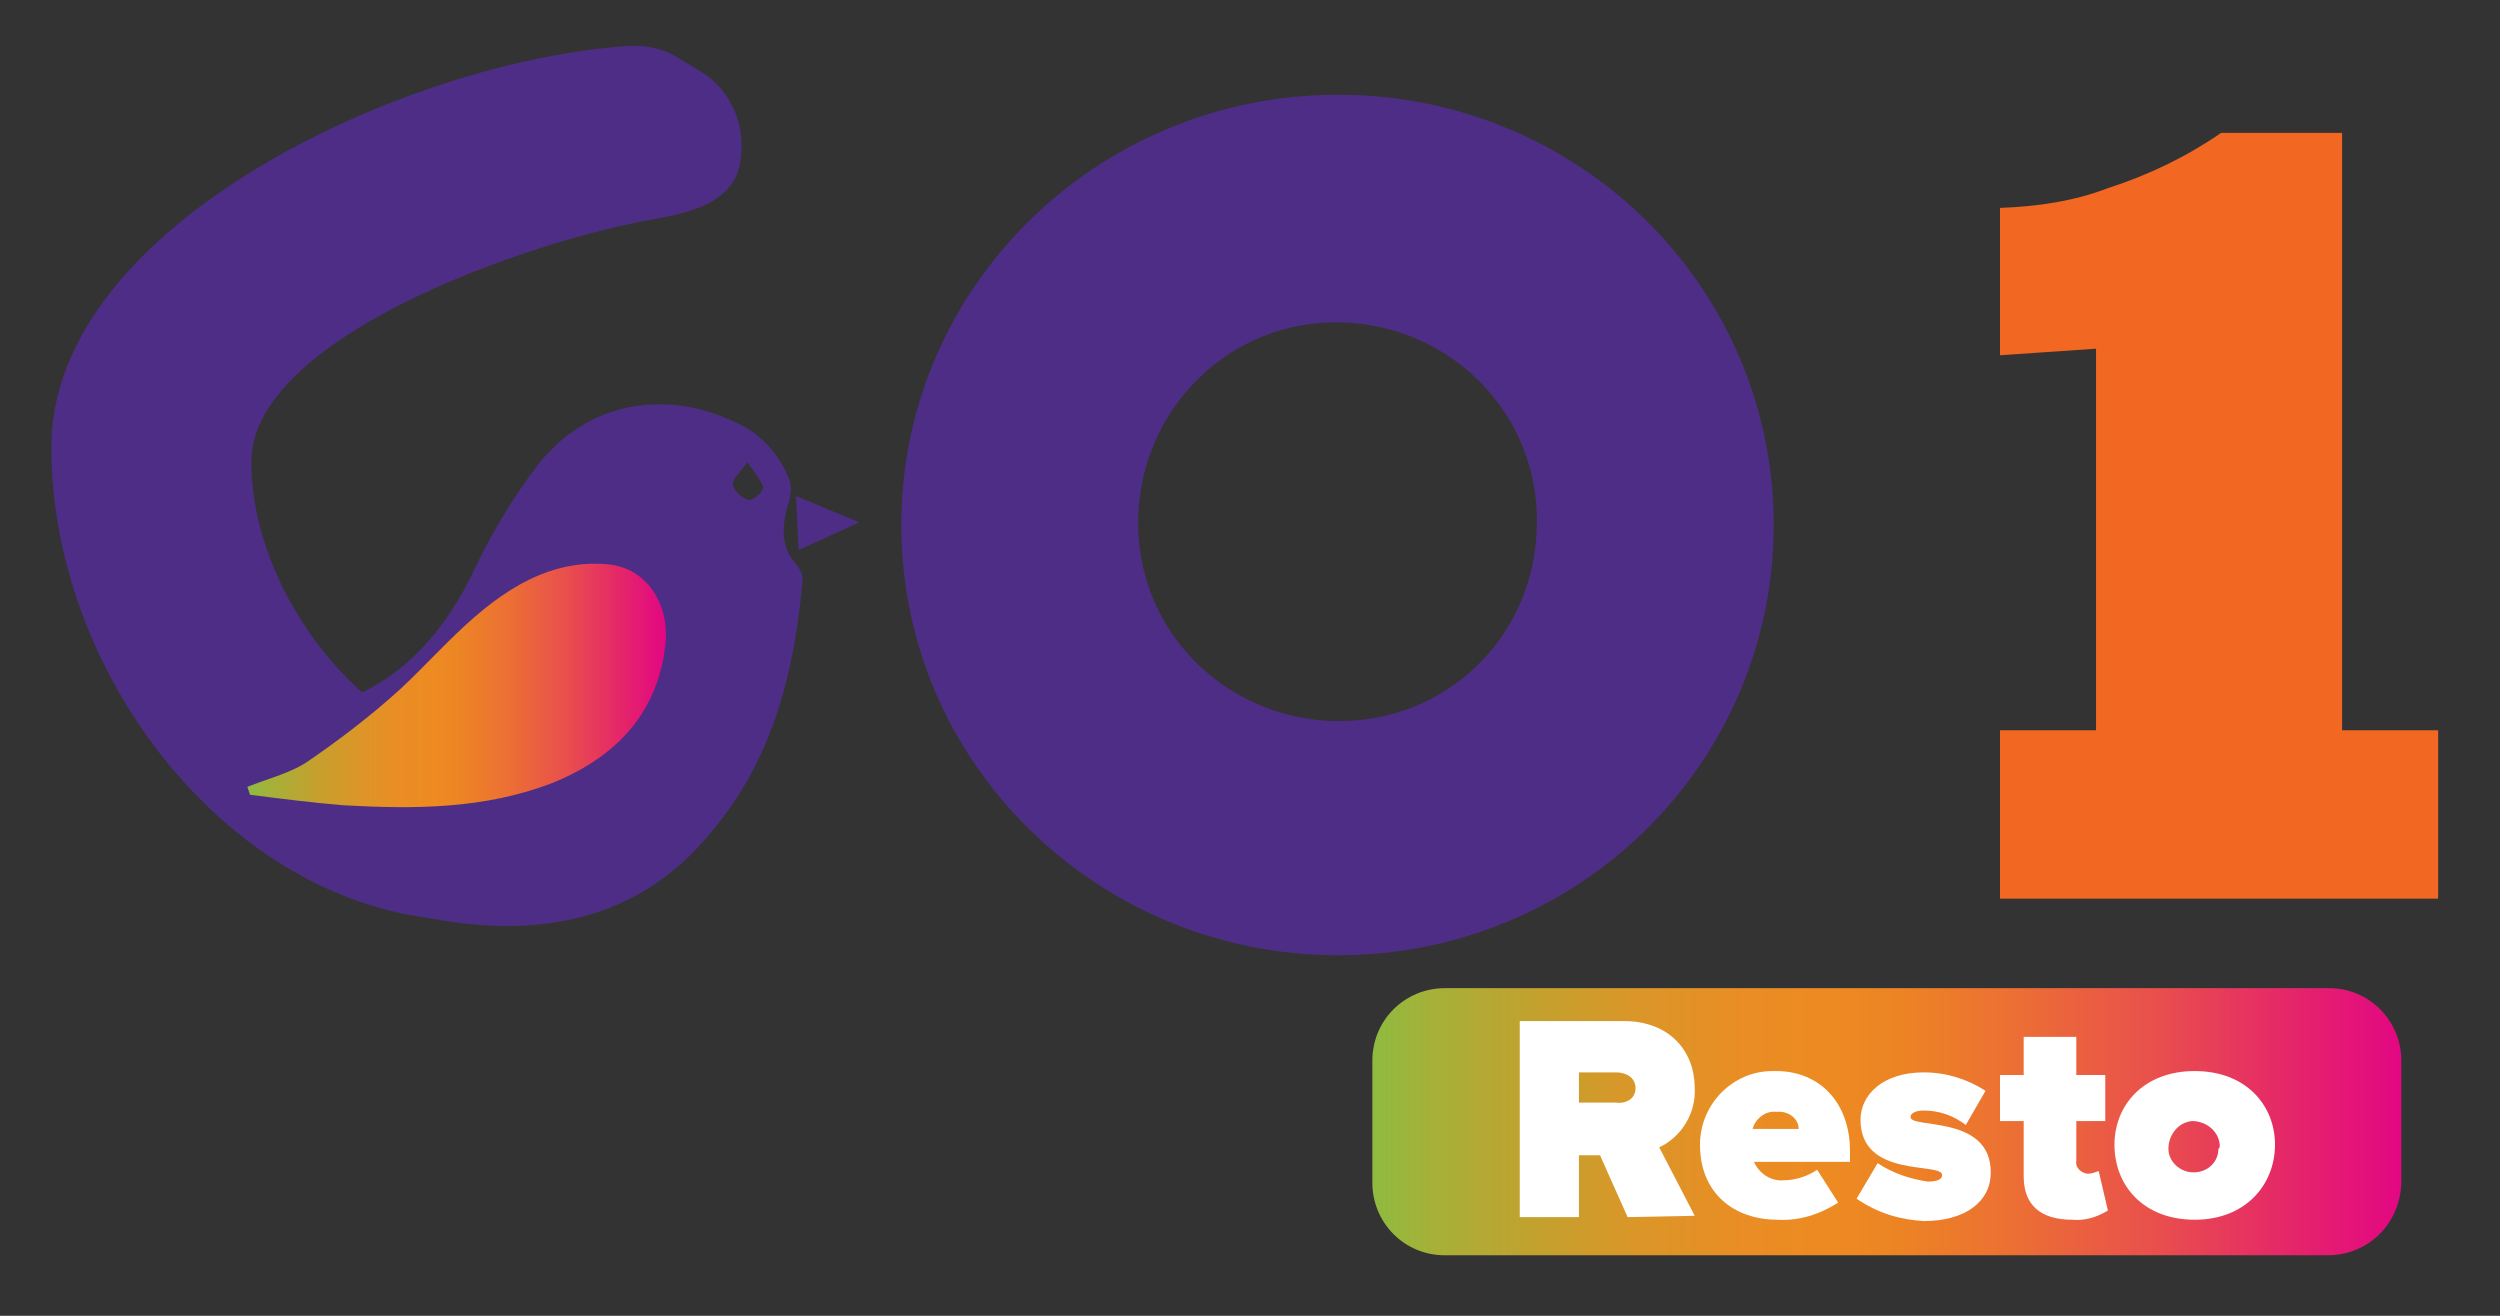 <?xml version="1.0" encoding="utf-8"?>
<!-- Generator: Adobe Illustrator 18.1.1, SVG Export Plug-In . SVG Version: 6.00 Build 0)  -->
<svg version="1.1" id="Layer_1" xmlns="http://www.w3.org/2000/svg" xmlns:xlink="http://www.w3.org/1999/xlink" x="0px" y="0px"
	 viewBox="0 0 190 100" enable-background="new 0 0 190 100" xml:space="preserve">
<rect x="0" y="0" width="190" height="100" fill="#333333" stroke="none"/>
<linearGradient id="SVGID_1_" gradientUnits="userSpaceOnUse" x1="104.201" y1="85.318" x2="182.411" y2="85.318">
	<stop  offset="0" style="stop-color:#8EBB40"/>
	<stop  offset="5.000000e-002" style="stop-color:#A2B239"/>
	<stop  offset="0.16" style="stop-color:#C3A12E"/>
	<stop  offset="0.26" style="stop-color:#DB9628"/>
	<stop  offset="0.36" style="stop-color:#E98D24"/>
	<stop  offset="0.44" style="stop-color:#ED8B22"/>
	<stop  offset="0.51" style="stop-color:#EC8423"/>
	<stop  offset="0.62" style="stop-color:#EC7033"/>
	<stop  offset="0.76" style="stop-color:#E9504C"/>
	<stop  offset="0.91" style="stop-color:#E4216D"/>
	<stop  offset="1" style="stop-color:#E30783"/>
</linearGradient>
<path fill="url(#SVGID_1_)" d="M176.9,95.4h-67.1c-3.1,0-5.5-2.5-5.5-5.5c0,0,0,0,0-0.1v-9.2c0-3.1,2.5-5.5,5.5-5.5c0,0,0,0,0.1,0
	h67.1c3.1,0,5.5,2.5,5.5,5.5c0,0,0,0,0,0.1v9.2C182.4,93,180,95.4,176.9,95.4L176.9,95.4z"/>
<path fill="#4E2D87" d="M36,70C18.2,70,3.9,51.7,3.9,34c0-17,27.1-29.4,43.8-30.5c1.4-0.1,2.8,0.2,4,1l1.5,0.9
	c2.5,1.5,3.6,4.4,3,7.2l0,0c-0.6,2.7-3.5,3.5-6.2,4C40,18.3,19.1,25.7,19.1,35.1c0,10.6,9.8,23.1,22,23.1"/>
<path fill="#4E2D87" d="M15.1,54.5c2.7-0.2,5.5,0,8.2-0.5c5.9-1.1,9.8-4.8,12.5-10.2c1.4-3,3.1-5.9,5.1-8.5c3.7-4.7,9.6-5.8,15-3.2
	c1.9,0.8,3.4,2.5,4.1,4.4c0.2,0.6,0.1,1.2-0.1,1.8c-0.5,1.7-0.6,3.3,0.7,4.7c0.2,0.3,0.4,0.6,0.4,1c-0.6,7.1-2.3,13.8-7,19.3
	c-4.5,5.5-10.5,7.5-17.5,7c-10.1-0.8-17.4-5.6-21.1-15.1C15.1,55,15.1,54.7,15.1,54.5z M20.2,60.1c7.8,1.2,15.2,1.8,22.5-1.1
	c3.5-1.3,6.2-4.2,7.2-7.8c1.2-3.7,0-6.9-3.1-7.9c-2.2-0.8-4.6-0.3-6.5,1.2c-2.8,2.2-5.3,4.8-7.9,7.2c-1.9,1.9-3.9,3.7-6,5.4
	C24.5,58.1,22.4,59.1,20.2,60.1z M56.8,35.1c-0.5,0.8-1.2,1.3-1.1,1.8c0.2,0.5,0.6,0.9,1.2,1.1c0.3,0.1,1.2-0.7,1.1-1
	C57.8,36.4,57.3,35.9,56.8,35.1z"/>
<path fill="#4E2D87" d="M65.3,39.7l-4.6,2.1c-0.1-1.4-0.1-2.5-0.2-4.1L65.3,39.7z"/>
<linearGradient id="SVGID_2_" gradientUnits="userSpaceOnUse" x1="18.762" y1="52.036" x2="50.544" y2="52.036">
	<stop  offset="0" style="stop-color:#8EBB40"/>
	<stop  offset="5.000000e-002" style="stop-color:#A2B239"/>
	<stop  offset="0.16" style="stop-color:#C3A12E"/>
	<stop  offset="0.26" style="stop-color:#DB9628"/>
	<stop  offset="0.36" style="stop-color:#E98D24"/>
	<stop  offset="0.44" style="stop-color:#ED8B22"/>
	<stop  offset="0.51" style="stop-color:#EC8423"/>
	<stop  offset="0.62" style="stop-color:#EC7033"/>
	<stop  offset="0.76" style="stop-color:#E9504C"/>
	<stop  offset="0.91" style="stop-color:#E4216D"/>
	<stop  offset="1" style="stop-color:#E30783"/>
</linearGradient>
<path fill="url(#SVGID_2_)" d="M18.8,59.8c1.5-0.6,3.1-1,4.4-1.8c2.5-1.7,5-3.6,7.3-5.7c3.3-3.1,6.2-6.8,10.5-8.6
	c1.7-0.7,3.5-1,5.3-0.8c2.8,0.3,4.5,2.9,4.3,5.8c-0.5,5.4-3.7,8.8-8.6,10.8c-5.2,2-10.5,2-15.9,1.7c-2.4-0.2-4.8-0.5-7.1-0.8
	L18.8,59.8z"/>
<path fill="#F26722" d="M152,55.5h7.3v-29l-7.3,0.5V15.8c2.8-0.1,5.6-0.5,8.2-1.5c3.1-1,6-2.4,8.6-4.2h9.2v45.4h7.3v12.8H152
	C152,68.2,152,55.5,152,55.5z"/>
<path fill="#4E2D87" d="M134.8,39.9c0,18.1-14.8,32.7-33.1,32.7S68.5,58,68.5,39.9S83.4,7.2,101.7,7.2S134.8,21.8,134.8,39.9z
	 M116.8,39.9c0.2-8.4-6.5-15.2-14.9-15.4s-15.2,6.5-15.4,14.9c-0.2,8.4,6.5,15.2,14.9,15.4h0.2C110,54.9,116.7,48.3,116.8,39.9
	C116.8,40,116.8,39.9,116.8,39.9z"/>
<g>
	<path fill="#FFFFFF" d="M123.7,92.5l-2.1-4.7H120v4.7h-4.5V77.6h7.9c3.5,0,5.4,2.3,5.4,5.1c0.1,1.9-1,3.7-2.7,4.5l2.7,5.2
		L123.7,92.5z M124.3,82.7c0-0.8-0.7-1.2-1.5-1.2H120v2.3h2.8C123.6,83.9,124.3,83.5,124.3,82.7L124.3,82.7z"/>
	<path fill="#FFFFFF" d="M129.2,87c0-3.1,2.5-5.6,5.5-5.6c0.1,0,0.2,0,0.3,0c3.2,0,5.6,2.3,5.6,6.1v0.8h-7.3
		c0.4,0.9,1.3,1.5,2.3,1.4c0.8,0,1.8-0.3,2.5-0.8l1.6,2.5c-1.4,0.9-3,1.4-4.6,1.3C131.8,92.7,129.2,90.7,129.2,87z M135,84.5
		c-0.8-0.1-1.6,0.5-1.8,1.3h3.5C136.7,85,135.9,84.4,135,84.5z"/>
	<path fill="#FFFFFF" d="M141.1,91.1l1.6-2.7c1.2,0.8,2.5,1.2,3.8,1.4c0.8,0,1.1-0.2,1.1-0.5c0-1-6.2,0.3-6.2-4.2
		c0-1.9,1.7-3.6,4.8-3.6c1.7,0,3.3,0.5,4.7,1.4l-1.5,2.6c-0.9-0.7-2-1.1-3.2-1.1c-0.6,0-1,0.2-1,0.5c0,0.9,6.1-0.2,6.1,4.2
		c0,2.2-1.9,3.7-5.1,3.7C144.4,92.7,142.7,92.2,141.1,91.1z"/>
	<path fill="#FFFFFF" d="M153.8,89.4v-4.2H152v-3.5h1.8v-2.9h4v2.9h2.2v3.5h-2.2v3c-0.1,0.5,0.3,0.9,0.8,1h0.1
		c0.3,0,0.5-0.1,0.8-0.2l0.7,3c-0.8,0.5-1.8,0.8-2.7,0.7C155.1,92.7,153.8,91.6,153.8,89.4z"/>
	<path fill="#FFFFFF" d="M160.7,87c0-3,2.2-5.6,6.1-5.6s6.1,2.6,6.1,5.6s-2.2,5.7-6.1,5.7S160.7,90.1,160.7,87z M168.7,87
		c-0.1-1.1-1.1-1.8-2.1-1.8c-1.1,0.1-1.8,1.1-1.8,2.1s0.9,1.8,1.9,1.8c1.1,0,1.9-0.8,1.9-1.8C168.7,87.3,168.7,87.1,168.7,87z"/>
</g>
</svg>
